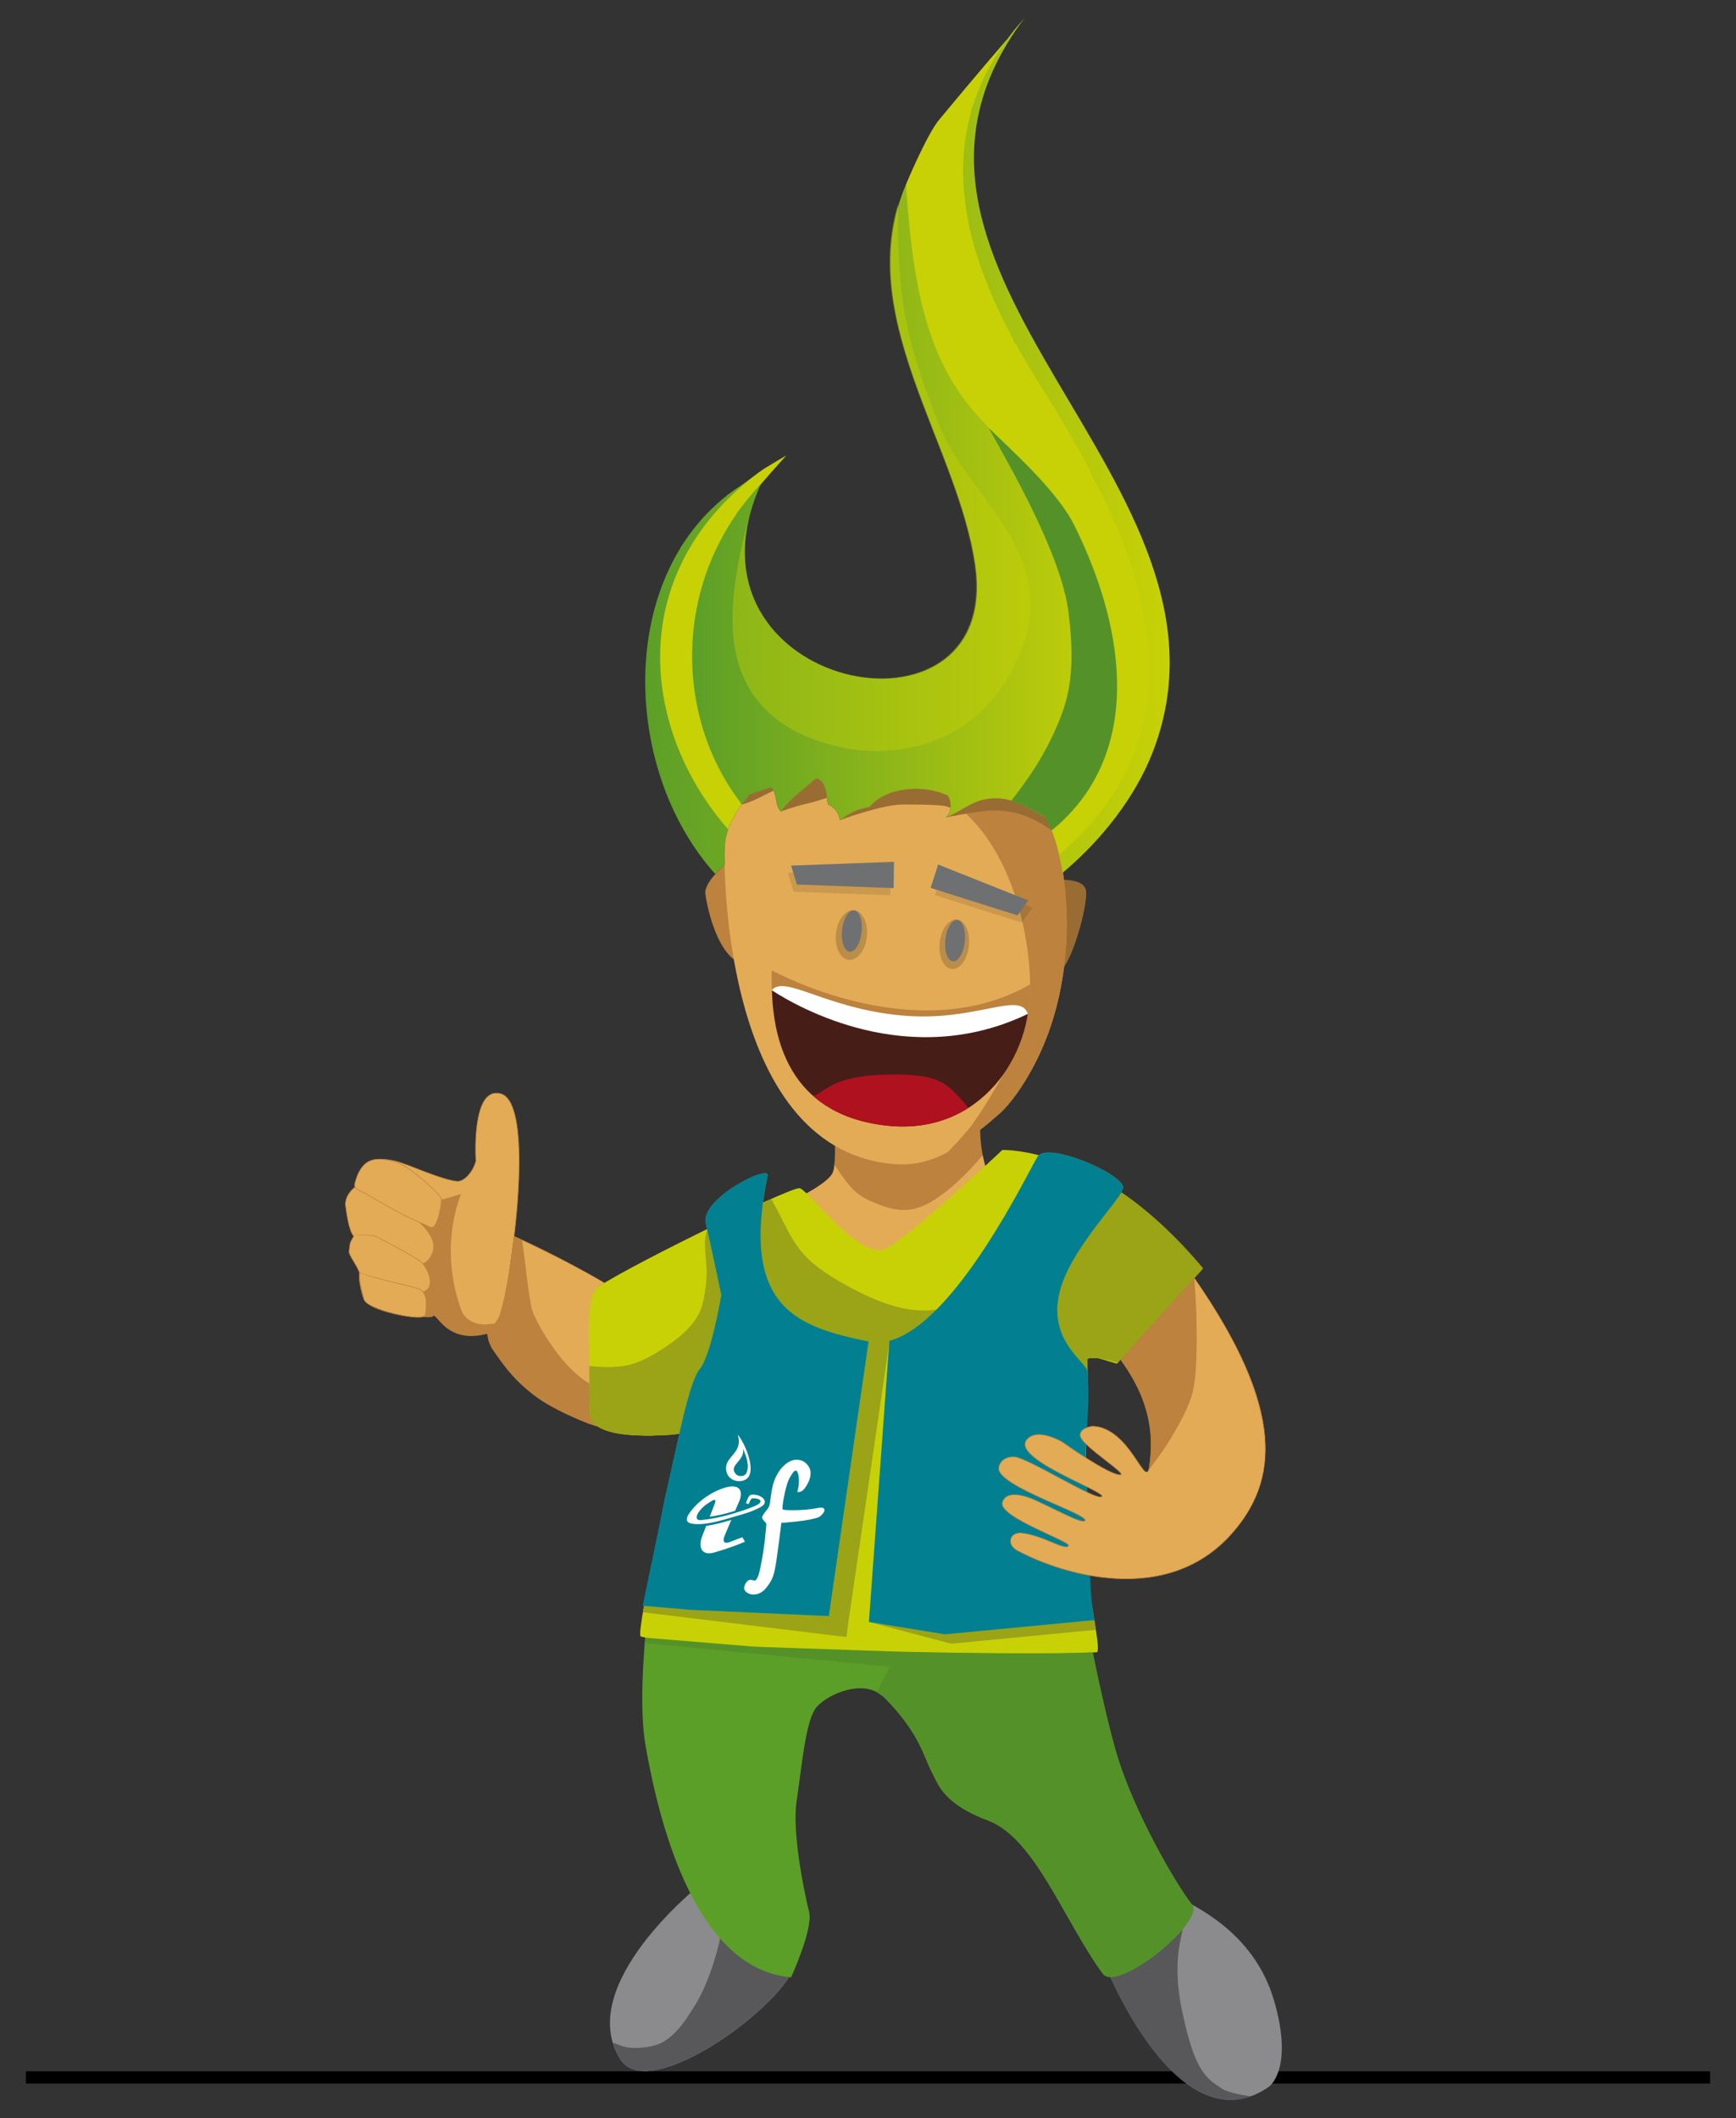 <?xml version="1.0" encoding="utf-8"?>
<!-- Generator: Adobe Illustrator 14.0.0, SVG Export Plug-In . SVG Version: 6.00 Build 43363)  -->
<!DOCTYPE svg PUBLIC "-//W3C//DTD SVG 1.1//EN" "http://www.w3.org/Graphics/SVG/1.1/DTD/svg11.dtd">
<svg version="1.1" id="Layer_1" xmlns="http://www.w3.org/2000/svg" xmlns:xlink="http://www.w3.org/1999/xlink" x="0px" y="0px"
	 width="283.464px" height="345.827px" viewBox="0 0 283.464 345.827" enable-background="new 0 0 283.464 345.827"
	 xml:space="preserve">
<rect x="0" y="0" width="283.464" height="345.827" fill="#333333" stroke="none"/>
<g>
	<line fill="#FFFFFF" stroke="#000000" stroke-width="2" x1="4.232" y1="339.204" x2="279.232" y2="339.204"/>
	<g id="orginal">
		<g id="face">
			<path fill="#BC823E" d="M130.505,195.48c0,0,5.133-2.512,5.568-4.259c0.438-1.747,0.218-6.006,0.218-6.006l25.011-9.063
				c0,0-3.123,8.091,0.461,16.925c1.903,4.694-17.826,13.432-17.826,13.432l-8.736-4.477L130.505,195.48z"/>
			<path fill="#BC823E" d="M118.437,141.174c0,0-3.463,2.773-3.262,4.749c0.133,1.317,1.586,9.199,5.309,11.147
				c3.725,1.944-0.592-12.78-0.592-12.78L118.437,141.174z"/>
			<path fill="#E3AB56" d="M173.51,142.509c-0.002,0.001-0.004,0.003-0.006,0.005c-0.003-0.017-0.005-0.035-0.008-0.052
				c-0.036-0.232-0.073-0.462-0.112-0.688c-0.034-0.198-0.069-0.394-0.105-0.586c-0.013-0.066-0.026-0.131-0.039-0.197
				c-0.026-0.14-0.054-0.279-0.081-0.415c-0.04-0.195-0.08-0.388-0.122-0.577c-0.041-0.185-0.083-0.366-0.125-0.546
				c-0.046-0.192-0.092-0.385-0.14-0.571c-0.041-0.161-0.084-0.316-0.126-0.474c-0.052-0.192-0.104-0.385-0.158-0.57
				c-0.039-0.134-0.079-0.263-0.119-0.394c-0.061-0.195-0.12-0.394-0.183-0.582c-0.029-0.091-0.061-0.176-0.091-0.266
				c-0.116-0.34-0.235-0.666-0.356-0.98c-0.007-0.017-0.014-0.031-0.02-0.048c-0.027,0.022-0.053,0.046-0.08,0.068
				c-0.321-0.841-0.66-1.589-1.006-2.264c-0.388-0.192-0.777-0.404-1.172-0.624c-0.457-0.252-0.92-0.513-1.396-0.771
				c-0.024-0.013-0.051-0.026-0.076-0.04c-0.326-0.176-0.665-0.341-1.005-0.505c-0.164-0.078-0.327-0.158-0.496-0.23
				c-0.162-0.071-0.333-0.127-0.498-0.192c-0.804-0.307-1.649-0.544-2.567-0.625c-4.203-0.373-5.924,1.929-8.985,3.073
				c1.015-0.965,0.994-2.459,0.323-3.548c-4.086-1.955-10.158-1.355-12.832,1.893c-2.185,0.283-3.5,1.205-4.812,2.13
				c-0.037-0.812-0.626-2.075-1.927-2.602c-0.204-0.852-0.102-3.827-1.925-4.259c-2.009,1.752-4.257,3.326-5.775,5.44
				c-0.957-0.99-0.575-2.969-1.532-3.959c-0.003,0.001-0.006,0.002-0.009,0.003c-0.25,0.071-0.478,0.14-0.701,0.207
				c-0.067,0.021-0.141,0.042-0.206,0.063c-0.197,0.061-0.377,0.118-0.553,0.176c-0.08,0.025-0.164,0.053-0.24,0.078
				c-0.147,0.049-0.282,0.094-0.413,0.139c-0.093,0.033-0.186,0.064-0.271,0.096c-0.092,0.032-0.18,0.063-0.262,0.094
				c-0.12,0.045-0.235,0.087-0.335,0.125c-0.025,0.01-0.054,0.021-0.079,0.03c-0.41,0.159-0.617,0.255-0.617,0.255
				s-0.033,0.039-0.059,0.071l-1.076,1.441c-0.003-0.005-0.006-0.009-0.01-0.013c-0.624,0.877-1.369,2.027-1.866,3.141
				c-0.121,0.271-0.227,0.544-0.319,0.813c-0.003,0.009-0.007,0.017-0.01,0.025c-0.078,0.229-0.142,0.454-0.202,0.676
				c-0.018,0.062-0.036,0.124-0.052,0.185c-0.054,0.213-0.099,0.418-0.139,0.618c-0.012,0.057-0.023,0.114-0.034,0.17
				c-0.035,0.188-0.063,0.367-0.088,0.536c-0.009,0.061-0.017,0.118-0.024,0.176c-0.102,0.799-0.097,1.336-0.097,1.336
				s-1.071,48.365,27.361,51.05c7.631,0.721,12.168-3.869,17.623-8.326c3.977-4.057,11.418-14.573,10.811-32.772
				C174.011,146.537,173.804,144.406,173.51,142.509z"/>
			<path fill="#996C33" d="M172.195,143.722c0,0,4.703-0.562,5.126,1.64s-2.421,12.892-4.79,13.653
				C170.162,159.777,172.195,143.722,172.195,143.722"/>
			<g>
				<path fill="#BC823E" d="M173.595,142.509c-0.001,0.002-0.003,0.003-0.005,0.005c-0.003-0.017-0.005-0.035-0.008-0.052
					c-0.036-0.232-0.073-0.462-0.112-0.688c-0.034-0.198-0.069-0.394-0.105-0.586c-0.013-0.066-0.026-0.131-0.039-0.197
					c-0.026-0.14-0.054-0.279-0.081-0.415c-0.04-0.195-0.08-0.388-0.122-0.577c-0.041-0.185-0.083-0.366-0.125-0.546
					c-0.046-0.192-0.092-0.385-0.14-0.571c-0.041-0.161-0.084-0.316-0.126-0.474c-0.052-0.192-0.104-0.385-0.158-0.57
					c-0.039-0.134-0.079-0.263-0.119-0.394c-0.061-0.195-0.12-0.394-0.183-0.582c-0.029-0.091-0.061-0.176-0.091-0.266
					c-0.116-0.34-0.235-0.666-0.356-0.98c-0.007-0.017-0.014-0.031-0.02-0.048c-0.027,0.022-0.053,0.046-0.08,0.068
					c-0.321-0.841-0.66-1.589-1.006-2.264c-0.388-0.192-0.777-0.404-1.172-0.624c-0.457-0.252-0.92-0.513-1.396-0.771
					c-0.024-0.013-0.051-0.026-0.076-0.04c-0.326-0.176-0.665-0.341-1.005-0.505c-0.164-0.078-0.327-0.158-0.496-0.23
					c-0.162-0.071-0.333-0.127-0.498-0.192c-0.804-0.307-1.649-0.544-2.567-0.625c-2.936-0.261-4.661,0.783-6.478,1.828
					c10.04,8.65,11.899,25.91,10.971,32.566c-0.914,6.561-8.572,18.113-9.752,19.484s-1.852,2.131-1.852,2.131l-1.813,1.89
					c0,0,1.768-1.03,2.393-1.453c0.625-0.422,2.207-1.677,2.207-1.677c0.838-0.661,1.572-1.113,4.18-3.436
					c2.607-2.325,11.445-13.792,10.813-32.773C174.097,146.537,173.89,144.406,173.595,142.509z"/>
				<path fill="#BC823E" d="M154.76,129.91c-0.856-0.41-1.802-0.7-2.783-0.885c1.127,0.512,2.179,1.117,3.165,1.8
					C155.062,130.504,154.935,130.193,154.76,129.91z"/>
			</g>
			<g>
				<path fill="#996C33" d="M133.265,127.072c-2.003,1.747-4.243,3.318-5.762,5.424l-0.008,0.016c0,0,1.949-0.756,4.17-1.273
					c1.133-0.264,2.404-0.653,3.381-0.973C134.9,129.055,134.596,127.387,133.265,127.072z"/>
				<path fill="#996C33" d="M125.958,128.554c-2.478,0.708-3.691,1.265-3.691,1.265l-1.129,1.513
					c-0.005-0.007-0.01-0.013-0.015-0.02l0.033,0.05c0,0,1.303-0.331,2.912-1.16c0.726-0.375,1.552-0.771,2.249-1.1
					C126.221,128.9,126.111,128.712,125.958,128.554z"/>
				<path fill="#996C33" d="M171.725,135.583c-0.002-0.005-0.004-0.01-0.006-0.015c-0.002,0.002-0.004,0.004-0.007,0.006
					C171.718,135.577,171.722,135.58,171.725,135.583z"/>
				<path fill="#996C33" d="M170.633,133.373c-0.388-0.192-0.777-0.404-1.172-0.624c-0.457-0.252-0.92-0.513-1.396-0.771
					c-0.024-0.013-0.051-0.026-0.076-0.04c-0.326-0.176-0.665-0.341-1.005-0.505c-0.164-0.078-0.327-0.158-0.496-0.23
					c-0.162-0.071-0.333-0.127-0.498-0.192c-0.804-0.307-1.649-0.544-2.567-0.625c-4.197-0.373-5.92,1.922-8.974,3.068l-0.006,0.006
					c0,0,5.705-1.14,7.822-1.133c2.114,0.006,4.045,0.369,5.98,1.236c1.607,0.721,3.021,1.698,3.468,2.018
					C171.412,134.81,170.955,134.001,170.633,133.373z"/>
				<path fill="#996C33" d="M154.76,129.91c-4.086-1.955-10.158-1.355-12.832,1.893c-2.183,0.283-3.497,1.203-4.808,2.127v0.001
					c0,0,6.801-2.552,10.225-2.568c3.424-0.018,5.76,0.066,6.67,0.206c0.54,0.083,0.939,0.221,1.192,0.323
					C155.288,131.211,155.125,130.502,154.76,129.91z"/>
			</g>
			<path fill="#E3AB56" d="M135.203,202.033l-4.69-6.545l0.665-0.348c2.566-1.346,4.464-2.764,4.801-3.662
				c0.334-0.897,0.256-1.303,0.256-1.303l0.914,1.304c1.445,2.149,2.707,3.645,4.998,4.626l0.172,0.074
				c1.437,0.617,3.217,1.379,5.239,1.379c1.3,0,2.581-0.322,3.81-0.959c3.555-1.842,6.951-5.514,8.248-7.006l0.83-0.957l0.295,1.231
				c0.273,1.134,0.606,2.183,1.024,3.209c1.853,4.568-16.748,12.95-17.541,13.306l-0.284,0.127L135.203,202.033z"/>
		</g>
		<g id="sapatos">
			<path fill="#8B8B8D" d="M180.179,320.244c0,0,12,30.834,27,20.5c0,0,4.166-2.834,0.834-14.166c-3.334-11.334-13.334-15.5-16-17
				C189.345,308.078,180.179,320.244,180.179,320.244"/>
			<path fill="#58585A" d="M204.218,342.284l-1.313,0.375l-1.406,0.188l-1.213-0.012c-8.578-0.58-15.378-12.35-18.666-19.313
				l-0.322-0.684l1.518-0.457l3.13-1.938l2.834-1.492l2.47-2.214l1.907-1.938l-0.446,2.164c-0.467,2.26-0.804,6.017,0.246,11.086
				c1.713,8.285,3.238,10.75,5.666,12.377c1.606,1.077,1,0.688,1.635,0.954c0.635,0.264,1.397,0.436,1.867,0.545
				C202.593,342.034,204.218,342.284,204.218,342.284"/>
			<path fill="#8B8B8D" d="M130.041,319.658c0.25,6.207-23.84,24.336-28.723,16.637c-7.697-12.131,12.912-28.475,12.912-28.475
				L130.041,319.658z"/>
			<path fill="#58585A" d="M105.267,338.168c-1.832,0-3.16-0.63-3.95-1.872c-0.287-0.455-0.533-0.917-0.753-1.413l-0.518-1.364
				l1.344,0.491c0.681,0.255,1.414,0.378,2.248,0.378c0.966,0,2.139-0.062,3.599-0.52c1.687-0.53,3.62-2.237,5.429-5.166
				c0.357-0.579,0.781-1.182,1.18-1.883c2.119-3.719,3.369-8.539,3.666-10.01l0.104-0.511l7.688-0.19l4.763,3.567l-0.037,0.367
				c-0.153,1.505-1.565,3.714-3.972,6.22C120.536,332.013,110.862,338.168,105.267,338.168"/>
		</g>
		<path id="calças" fill="#5C9F28" d="M117.798,211.451c0,0-1.615,9.74-3.502,12.049c-1.885,2.31-3.832,13.271-5.404,19.731
			c-1.57,6.461-5.412,30.731-3.491,41.731c1.921,11.002,7.567,36.496,23.776,37.895c0,0,3.637-7.941,2.939-10.693
			c-0.699-2.752-2.845-12.881-2.035-18.119c0.813-5.238,1.422-13.27,3.299-15.365c1.878-2.096,7.833-4.813,11.135-1.396
			c5.549,5.743,5.928,8.563,7.786,12.361c1.044,2.132,2.294,5.1,9.065,7.621c7.613,2.834,12.321,16.201,18.691,24.979
			c2.345,3.234,16.838-8.523,14.568-11.289s-9.541-15.037-12.397-24.941s-5.919-27.08-6.005-27.885
			c-0.088-0.803-10.438-13.537-11.282-21.084c-0.842-7.545,5.954-24.812,9.604-29.969c4.016-5.672,8.745-11.995,8.871-13.232
			c-0.359-2.348-12.363-7.434-13.936-5.039c-1.57,2.395-15.822,32.593-27.521,30.24c-11.699-2.352-21.068-5.387-16.614-27.09
			c0.401-1.951-11.06,3.77-10.091,7.793C116.225,203.771,117.798,211.451,117.798,211.451"/>
		<g id="cabelo">
			<path fill="#C8D106" d="M185.843,91.281l-7.238-13.254l-6.851-14.537l-6.104-7.717l-2.934-7.441l-4.348-10.928l-1.094-9.442
				l1.446-10.19l5.772-11.41c0,0-4.709,5.408-11.178,13.232c-2.016,2.436-5.406,10.582-5.406,10.582l-0.172,7.418l0.429,9
				l1.517,7.58l3.104,8.368l6.044,8.685l5.063,7.469l6.158,20.639l5.369,17.211l-1.895,9.225l-2.603,1.844
				c0.364,2.373,0.829,7.991,0.829,7.991s-0.016-0.011-0.019-0.014c0.124,0.321,0.246,0.657,0.365,1.005
				c0.03,0.09,0.062,0.175,0.091,0.266c0.063,0.188,0.122,0.387,0.183,0.582c0.04,0.131,0.08,0.26,0.119,0.394
				c0.055,0.186,0.106,0.378,0.158,0.57c0.042,0.157,0.085,0.313,0.126,0.474c0.048,0.187,0.094,0.379,0.14,0.571
				c0.042,0.18,0.084,0.36,0.125,0.546c0.042,0.189,0.082,0.382,0.122,0.577c0.027,0.136,0.055,0.275,0.081,0.415l0.878-0.192
				l8.4-10.673l5.057-11.211l0.947-8.527L185.843,91.281z"/>
			<path fill="#C8D106" d="M119.26,134.459c0.496-1.112,1.241-2.263,1.866-3.141l-0.284-0.426l4.423-4.654l-5.014-6.482l0.592-8.037
				l-4.561-9.768l0.51-8.547l1.498-4.883l2.11-4.807c0,0,1.92-2.406,3.932-4.756c1.993-2.33,4.078-4.604,4.078-4.604
				s-3.149,1.861-3.597,2.146c-0.84,0.535-3.232,2.396-3.232,2.396l-2.826,1.967l-7.523,8.404l-4.004,11.766l-0.406,15.873
				l4.07,12.404l4.273,6.926l3.199,1.664C118.46,137.023,118.688,135.739,119.26,134.459z"/>
			<linearGradient id="SVGID_1_" gradientUnits="userSpaceOnUse" x1="105.355" y1="72.844" x2="190.989" y2="72.844">
				<stop  offset="0" style="stop-color:#5C9F28"/>
				<stop  offset="1" style="stop-color:#C8D106"/>
			</linearGradient>
			<path fill="url(#SVGID_1_)" d="M116.806,142.723c-15.734-17.445-16.272-50.813,4.775-63.824l2.004-1.524
				c-21.954,16.705-18.592,42.229-4.687,58.032c-0.624,1.895-0.604,3.588-0.604,3.588s-0.018,0.836,0.014,2.284
				C118.053,141.494,117.431,142.037,116.806,142.723z M167.275,2.965c-19.041,21.1-6.743,45.142,2.751,60.211
				c15.094,23.947,29.343,53.723,2.918,76.395c0.032,0.141,0.065,0.283,0.098,0.428c0.042,0.189,0.082,0.382,0.122,0.577
				c0.041,0.2,0.081,0.405,0.12,0.612c0.036,0.192,0.071,0.388,0.105,0.586c0.039,0.225,0.076,0.455,0.112,0.688
				c0.003,0.017,0.005,0.035,0.008,0.052c6.742-5.665,11.961-12.685,14.651-19.544C205.539,78.658,135.879,44.563,167.275,2.965z"/>
			<g>
				<linearGradient id="SVGID_2_" gradientUnits="userSpaceOnUse" x1="113.011" y1="82.945" x2="182.467" y2="82.945">
					<stop  offset="0" style="stop-color:#5C9F28"/>
					<stop  offset="1" style="stop-color:#C8D106"/>
				</linearGradient>
				<path fill="url(#SVGID_2_)" d="M159.272,92.289c4.51,31.357-50.062,20.26-35.021-13.283
					c-14.699,15.545-14.175,38.205-3.109,52.324l1.129-1.513c0,0,1.214-0.558,3.691-1.265c0.957,0.99,0.576,2.969,1.533,3.959
					c1.518-2.114,3.766-3.688,5.774-5.44c1.823,0.431,1.721,3.407,1.925,4.259c1.301,0.526,1.89,1.79,1.927,2.602
					c1.312-0.926,2.627-1.848,4.812-2.131c2.674-3.248,8.746-3.847,12.832-1.892c0.671,1.089,0.691,2.583-0.323,3.548
					c3.062-1.145,4.782-3.447,8.985-3.074c2.916,0.258,5.157,1.994,7.347,3.06c0.35,0.676,0.688,1.427,1.011,2.272
					c14.602-11.847,12.609-32.918,3.732-49.932c-4.613-8.841-14.393-14.378-19.664-22.893c-6.037-9.748-7.051-21.572-7.942-32.715
					C138.985,51.301,156.392,72.248,159.272,92.289"/>
			</g>
			<g opacity="0.4">
				<g>
					<path fill-rule="evenodd" clip-rule="evenodd" fill="#C8D106" d="M153.181,68.979c-4.98-13.006-6.748-19.266-6.542-35.711
						c-6.071,20.047,9.755,39.905,12.493,58.943c4.246,29.52-43.724,21.428-36.825-7.61c-2.26,7.78-3.323,15.81-2.301,21.345
						c2.042,11.08,10.899,14.692,17.536,16.114c6.634,1.422,21.799,1.422,28.908-15.166S157.953,81.441,153.181,68.979"/>
				</g>
			</g>
			<path fill-rule="evenodd" clip-rule="evenodd" fill="#549229" d="M161.451,69.901c3.295,5.972,11.906,20.647,13.049,30.272
				c1.193,10.07,0.043,14.44-2.893,20.507c-1.742,3.603-3.81,6.63-6.472,10.056c2.04,0.633,3.808,1.805,5.499,2.628
				c0.348,0.677,0.741,1.388,1.063,2.231c14.602-11.846,12.698-31.791,3.679-49.891C172.644,80.224,165.156,73.478,161.451,69.901"
				/>
		</g>
		<g id="expressao_face">
			<g opacity="0.12">
				<g>
					<rect x="128.635" y="141.896" fill="none" width="16.804" height="4.285"/>
					<polygon fill="#131312" points="129.576,145.602 145.378,146.181 145.439,141.896 128.635,142.509 					"/>
				</g>
			</g>
			<polygon fill="#6F7072" points="130.117,144.426 145.919,145.005 145.976,140.72 129.177,141.334 			"/>
			<g opacity="0.12">
				<g>
					<rect x="152.648" y="142.333" fill="none" width="15.95" height="8.308"/>
					<polygon fill="#131312" points="166.837,150.641 152.647,146.152 153.884,142.332 168.599,148.195 					"/>
				</g>
			</g>
			<polygon fill="#6F7072" points="166.142,149.465 151.954,144.979 153.189,141.158 167.904,147.021 			"/>
			<g opacity="0.2">
				<g>
					<rect x="136.463" y="148.619" fill="none" width="5.118" height="8.104"/>
					<path fill="#131312" d="M141.542,152.949c-0.248,2.23-1.574,3.917-2.965,3.766c-1.39-0.152-2.32-2.088-2.074-4.318
						c0.246-2.234,1.572-3.92,2.96-3.768C140.857,148.782,141.787,150.715,141.542,152.949"/>
				</g>
			</g>
			<g opacity="0.2">
				<g>
					<rect x="153.398" y="150.131" fill="none" width="4.852" height="8.1"/>
					<path fill="#131312" d="M158.208,154.441c-0.245,2.232-1.512,3.926-2.828,3.78c-1.318-0.146-2.188-2.071-1.942-4.304
						c0.245-2.231,1.511-3.926,2.829-3.779C157.583,150.281,158.455,152.211,158.208,154.441"/>
				</g>
			</g>
			<path fill="#6F7072" d="M140.685,152.184c-0.207,1.866-1.084,3.301-1.961,3.204s-1.426-1.687-1.223-3.554
				c0.207-1.867,1.084-3.301,1.963-3.205C140.343,148.726,140.89,150.315,140.685,152.184"/>
			<path fill="#6F7072" d="M157.544,153.767c-0.206,1.867-1.084,3.302-1.961,3.205c-0.875-0.097-1.426-1.687-1.221-3.556
				c0.207-1.865,1.086-3.299,1.963-3.205C157.203,150.309,157.751,151.9,157.544,153.767"/>
			<path fill="#471D18" d="M126.066,158.451c0,0,23.309,13.098,42.044,2.355c0.567,11.504-8.03,24.555-23.117,23.008
				C132.118,182.496,125.418,173.93,126.066,158.451"/>
			<path fill="#AF111F" d="M132.851,179.004c3.07,2.685,7.138,4.297,12.142,4.812c5.194,0.533,9.617-0.666,13.163-2.934
				c-3.473-4.016-4.59-5.402-11.869-5.435C136.695,175.402,135.363,177.701,132.851,179.004"/>
			<path fill="#FFFFFF" d="M126.066,158.451c-0.047,1.121-0.051,2.201-0.021,3.249c4.193,2.729,22.362,13.19,41.788,3.847
				c0.255-1.58,0.355-3.176,0.276-4.74C149.375,171.549,126.066,158.451,126.066,158.451"/>
			<path fill="#BC823E" d="M126.026,158.439c-0.045,1.072-0.011,2.197,0.016,3.203c2.188-2.484,8.935,3.084,21.329,4.178
				c12.014,1.061,19.12-4.105,20.463-0.273c0.239-0.654,0.457-3.273,0.38-4.811c-18.735,10.743-42.147-2.285-42.147-2.285"/>
		</g>
		<g id="mao_direita">
			<path fill="#E3AB56" d="M96.951,232.13c-0.32-0.386-0.512-0.832-0.522-1.357c-0.106-5.075-0.106-9.938-0.106-9.938
				s-0.526-8.458,1.059-10.36c0.16-0.193,0.65-0.566,1.338-0.996c-7.219-4.264-14.496-7.487-14.496-7.487l-1.266,7.12l0.988-7.275
				c0,0,2.878-21.958-2.221-23.26c-4.845-1.237-4.019,11-4.019,11c-0.378,1.521-1.761,3.371-3.003,3.313
				c-2.209-0.104-8.323-2.818-8.647-2.809c0,0-7.358-3.318-8.151,3.822c-0.299,2.695-1.613,1.716-1.463,2.914
				c0.762,6.095,1.961,4.543,1.912,6.066c-0.05,1.563-0.924,2.236-0.748,2.395c1.306,1.177,1.805,5.498,2.349,7.366
				c0.286,0.983,10.077,2.837,10.677,2.089c0.598-0.748,2.195,4.73,9.127,2.838c0.205-0.055,1.413-2.16,1.645-1.965
				c0.1,0.084-1.965,2.058-1.854,2.184c1.629,1.891,3.47,7.794,9.958,11.502c2.223,1.27,4.49,2.295,6.82,3.205L96.951,232.13z"/>
			<g>
				<path fill="#BC823E" d="M96.331,232.55l-0.022-0.008c-2.579-1.008-4.813-2.057-6.828-3.209
					c-4.806-2.746-7.075-6.707-8.578-9.328c-0.542-0.946-0.971-1.693-1.393-2.184c-0.028-0.033-0.023-0.074,0.023-0.15
					c-0.903,0.236-1.746,0.349-2.529,0.349c-3.146,0-4.736-1.776-5.591-2.731c-0.289-0.322-0.517-0.576-0.653-0.576
					c-0.021,0-0.053,0.005-0.09,0.051c-0.104,0.13-0.42,0.193-0.966,0.193c-2.46,0-9.544-1.426-9.798-2.299
					c-0.15-0.518-0.3-1.234-0.458-1.992c-0.42-2.01-0.942-4.51-1.877-5.352c-0.093-0.084-0.013-0.221,0.119-0.447
					c0.218-0.372,0.581-0.995,0.613-1.986c0.017-0.52-0.114-0.664-0.33-0.902c-0.406-0.45-1.088-1.203-1.582-5.156
					c-0.066-0.532,0.148-0.666,0.421-0.836c0.367-0.23,0.871-0.544,1.042-2.089c0.426-3.833,2.756-4.638,4.636-4.638
					c1.848,0,3.568,0.768,3.586,0.775c0.054-0.018,0.567,0.182,1.571,0.574c2.063,0.807,5.516,2.157,7.059,2.23h0.001
					c1.228,0,2.574-1.762,2.951-3.275c-0.007-0.064-0.511-7.934,1.78-10.385c0.619-0.662,1.395-0.885,2.298-0.652
					c5.084,1.299,2.377,22.417,2.259,23.315l-0.988,7.275l1.166-7.135h0.001c0.15,0,7.41,3.282,14.545,7.496
					c-0.713,0.531-1.15,0.849-1.3,1.028c-1.554,1.865-1.052,10.241-1.047,10.325c0,0.052,0.002,4.924,0.106,9.939
					c0.01,0.492,0.178,0.926,0.512,1.328L96.331,232.55L96.331,232.55z M81.366,215.542l0.09,0.068
					c0.005,0.082-0.189,0.301-0.857,1.008l-0.211,0.224c-0.357,0.519-0.526,0.751-0.617,0.776l-0.113,0.03
					c-0.058,0.093-0.063,0.124-0.063,0.127c0.42,0.478,0.851,1.229,1.396,2.18c1.497,2.612,3.759,6.559,8.541,9.292
					c2.005,1.145,4.227,2.189,6.792,3.193l0.604-0.354c-0.357-0.339-0.537-0.807-0.547-1.314c-0.105-5.017-0.106-9.89-0.106-9.938
					c-0.021-0.343-0.51-8.497,1.069-10.392c0.158-0.191,0.592-0.506,1.325-0.964c-7.133-4.128-14.393-7.41-14.465-7.442
					l-1.195,7.082l0.89-7.29c0.028-0.219,2.813-21.928-2.185-23.205c-0.867-0.221-1.606-0.013-2.2,0.623
					c-2.262,2.42-1.761,10.247-1.756,10.325c-0.395,1.598-1.758,3.368-2.995,3.368c-1.62-0.075-5.084-1.431-7.153-2.239
					c-0.782-0.307-1.458-0.571-1.55-0.571c-0.204-0.084-1.826-0.77-3.567-0.77c-1.839,0-4.118,0.789-4.536,4.548
					c-0.177,1.594-0.704,1.922-1.089,2.162c-0.261,0.163-0.433,0.271-0.374,0.739c0.49,3.921,1.158,4.66,1.557,5.103
					c0.225,0.248,0.373,0.412,0.355,0.973c-0.032,1.016-0.404,1.652-0.626,2.033c-0.088,0.15-0.171,0.293-0.139,0.322
					c0.958,0.863,1.484,3.382,1.907,5.405c0.158,0.757,0.307,1.471,0.456,1.983c0.223,0.766,7.07,2.228,9.702,2.228
					c0.664,0,0.841-0.097,0.888-0.155c0.18-0.226,0.449,0.021,0.896,0.521c0.844,0.943,2.415,2.698,5.517,2.698
					c0.818,0,1.702-0.124,2.628-0.368c0.116-0.169,0.392-0.468,0.684-0.778C80.832,216.026,81.179,215.542,81.366,215.542
					L81.366,215.542z M81.356,215.611c-0.089,0.021-0.324,0.322-0.567,0.66C81.075,215.965,81.34,215.673,81.356,215.611
					L81.356,215.611z"/>
			</g>
			<path fill="#BC823E" d="M76.964,218.146c-3.109,0-4.633-1.773-5.449-2.727c-0.314-0.364-0.514-0.586-0.66-0.586
				c-0.038,0-0.068,0.011-0.098,0.039l-0.133,0.121l-0.178,0.035c-0.084,0.018-0.271,0.049-0.637,0.049
				c-2.418,0-8.256-1.266-8.809-2.617l-0.033-0.254l0.037-0.25c0.689-1.592-1.266-5.773-2.35-7.595
				c-0.056-0.088,0.068-0.247,0.047-0.297l0.047-0.391l-0.015-0.298c0.05-0.047,0.03-0.149,0.089-0.196
				c0.314-0.261,0.676-0.558,0.526-1.299c-0.093-0.478-0.294-0.714-0.548-1.015c-0.518-0.615-0.725-1.115-1.35-5.052l0.032-0.672
				l0.157-0.5c0.201-0.019,0.361-0.087,0.574-0.22l0.322-0.201l3.358,1.82c0.853,0.018,1.647,0.104,2.486,0.197
				c0.977,0.106,1.983,0.219,3.134,0.219c2.039,0,4.113-0.357,6.529-1.123l1.209-0.381l-0.393,1.207
				c-1.059,3.248-2.402,9.879,0.473,17.782c0.504,1.388,2.014,2.317,3.754,2.317c0.15,0,0.303-0.008,0.447-0.02l1.535-0.154
				l-0.961,1.207c-0.091,0.119-0.365,0.442-0.365,0.442l-0.199,0.052C78.636,218.026,77.767,218.146,76.964,218.146"/>
			<path fill="#E3AB56" d="M58.015,193.066c-0.04,0.273,0.127,0.661-0.11,0.838c-0.759,0.563-1.614,1.715-1.466,2.912
				c0.765,6.096,1.613,4.572,1.914,6.068c0.041,0.211,0.039,0.383,0.013,0.531c7.351,1.6,10.601,5.264,12.257,1.155
				C72.183,200.707,64.087,195.984,58.015,193.066"/>
			<g>
				<path fill="#BC823E" d="M68.323,206.503L68.323,206.503c-0.994,0-2.251-0.484-3.842-1.096c-1.627-0.626-3.651-1.404-6.126-1.943
					c-0.011-0.215-0.015-0.383-0.051-0.57c-0.094-0.465-0.239-0.628-0.425-0.834c-0.408-0.454-0.968-1.076-1.49-5.238
					c-0.145-1.167,0.669-2.352,1.485-2.958c0.135-0.101,0.117-0.289,0.098-0.489c-0.01-0.107-0.021-0.217-0.006-0.316
					c6.682,3.14,14.239,7.727,12.702,11.531C70.135,205.913,69.412,206.503,68.323,206.503L68.323,206.503z M57.994,193.111
					c0.059,0.049,0.068,0.148,0.078,0.254c0.021,0.219,0.043,0.445-0.138,0.579c-0.794,0.59-1.586,1.738-1.445,2.866
					c0.518,4.13,1.065,4.738,1.465,5.184c0.188,0.209,0.35,0.389,0.448,0.881c0.039,0.201,0.044,0.381,0.013,0.551
					c2.444,0.482,4.473,1.262,6.103,1.889c1.581,0.608,2.83,1.089,3.806,1.089l0,0c1.042,0,1.737-0.571,2.253-1.851
					C72.084,200.818,64.566,196.269,57.994,193.111L57.994,193.111z"/>
			</g>
			<path fill="#E3AB56" d="M68.794,206.08c-1.117-0.979-7.682-4.331-7.682-4.331l-3.459-0.196c0.039,0.1,0.166,0.222,0.1,0.332
				c-0.629,1.036-0.578,0.984-0.75,2.395c-0.082,0.672,1.097,1.975,1.685,3.474c3.345,1.604,7.798,3.521,9.688,3.355
				C71.587,210.829,69.912,207.058,68.794,206.08"/>
			<g>
				<path fill="#BC823E" d="M68.134,211.167L68.134,211.167c-2.02,0-6.264-1.832-9.468-3.37c-0.286-0.691-0.663-1.317-0.997-1.87
					c-0.426-0.707-0.763-1.266-0.716-1.654l0.038-0.315c0.131-1.095,0.136-1.138,0.719-2.099c0.03-0.049-0.001-0.107-0.052-0.191
					c-0.021-0.033-0.04-0.066-0.052-0.096l3.509,0.127c0.288,0.143,6.603,3.371,7.712,4.344c0.726,0.635,1.795,2.607,1.364,3.924
					c-0.231,0.706-0.841,1.107-1.811,1.191C68.303,211.165,68.221,211.167,68.134,211.167L68.134,211.167z M57.651,201.603
					c0.145,0.098,0.208,0.202,0.146,0.307c-0.572,0.943-0.575,0.965-0.705,2.06l-0.038,0.315c-0.043,0.355,0.302,0.928,0.702,1.592
					c0.335,0.555,0.715,1.186,0.979,1.857c3.171,1.506,7.4,3.334,9.4,3.334l0,0c0.083,0,0.163-0.004,0.238-0.01
					c0.927-0.08,1.507-0.459,1.724-1.123c0.418-1.277-0.626-3.197-1.334-3.818c-1.101-0.963-7.606-4.29-7.673-4.324L57.651,201.603
					L57.651,201.603z"/>
			</g>
			<path fill="#E3AB56" d="M68.347,210.42c-1.68-0.562-5.752-1.274-9.619-2.637c-0.097,1.978,0.312,3.506,0.673,4.278
				c0.35,1.784,9.129,3.592,9.726,2.844c0.069-0.086,0.151-0.082,0.246-0.025C69.669,213.412,69.912,210.941,68.347,210.42"/>
			<g>
				<path fill="#BC823E" d="M68.235,215.136c-2.249,0-8.516-1.391-8.883-3.063c-0.134-0.611-0.252-1.092-0.35-1.495
					c-0.283-1.159-0.412-1.688-0.324-2.799c2.478,0.806,4.935,1.396,6.909,1.868c1.149,0.275,2.142,0.514,2.775,0.725
					c1.608,0.536,1.354,3.061,1.059,4.518c-0.112,0.012-0.146,0-0.173-0.001C69.058,215.072,68.753,215.136,68.235,215.136
					L68.235,215.136z M58.711,207.832c-0.021,1.051,0.107,1.574,0.388,2.724c0.099,0.403,0.216,0.886,0.351,1.497
					c0.344,1.565,6.508,2.984,8.785,2.984c0.629,0,0.804-0.102,0.853-0.162c0.079-0.1,0.184-0.113,0.311-0.037
					c0.214-1.392,0.469-3.858-1.066-4.369c-0.63-0.211-1.62-0.448-2.768-0.723C63.587,209.271,61.127,208.682,58.711,207.832
					L58.711,207.832z"/>
			</g>
			<path fill="#BC823E" d="M95.687,232.246c-2.293-0.922-4.312-1.889-6.18-2.955c-5.08-2.902-7.414-6.587-9.095-8.977
				c-0.338-0.479-0.671-1.471-0.671-1.471l-0.195-1.055c0.258-0.339,0.377-0.587,0.7-0.98c0.597-0.728,0.784-1.086,1.128-1.603
				c0.547-1.03,1.333-5.022,1.857-8.204c0.268-1.623,0.52-4.027,0.674-5.201l1.348,0.635c0.204,1.453,0.434,3.304,0.605,4.713
				c0.318,2.615,0.617,5.087,0.982,6.602c0.395,1.641,4.52,9.245,9.2,12.018l0.313,0.187l0.007,0.366
				c0.016,1.381,0.037,2.908,0.068,4.453c0.006,0.219,0.045,0.437,0.119,0.662c0,0,0.207,0.373,0.436,0.707
				c0.229,0.336,0.97,0.813,0.97,0.813s-0.579-0.078-0.937-0.188C96.656,232.659,95.687,232.246,95.687,232.246"/>
			<g>
				<path fill="#BC823E" d="M59.449,212.049l-0.176-0.265c-0.515-1.879-0.708-2.582-0.595-4.005l0.1,0.008
					c-0.111,1.405,0.08,2.104,0.592,3.971L59.449,212.049L59.449,212.049z"/>
			</g>
			<g>
				<path fill="#BC823E" d="M59.449,212.049l-0.182-0.286c-0.554-2.02-0.702-2.562-0.589-3.983l0.1,0.008
					c-0.111,1.405,0.036,1.944,0.585,3.948L59.449,212.049L59.449,212.049z"/>
			</g>
			<path fill="#E3AB56" d="M64.787,189.792c-4.379-1.392-5.907,0.067-6.843,3.435c-0.128,0.463,0.252,0.867,0.252,0.867
				c5.22,2.799,6.079,3.697,12.12,6.303c1.155,0.498,1.961-4.406,1.681-4.817C71.891,195.103,67.054,190.511,64.787,189.792"/>
			<g>
				<path fill="#BC823E" d="M70.481,200.482L70.481,200.482c-0.062,0-0.124-0.014-0.185-0.039c-4.099-1.769-5.786-2.735-8.121-4.073
					c-1.095-0.628-2.323-1.331-4.003-2.231c-0.029-0.027-0.41-0.441-0.276-0.926c0.788-2.838,1.964-3.995,4.061-3.995
					c0.8,0,1.73,0.173,2.845,0.526c2.238,0.711,7.133,5.32,7.244,5.824c0.227,0.325-0.182,3.021-0.829,4.248
					C70.983,200.257,70.735,200.482,70.481,200.482L70.481,200.482z M61.957,189.318c-2.042,0-3.19,1.136-3.964,3.921
					c-0.119,0.43,0.235,0.817,0.239,0.821c1.669,0.891,2.897,1.596,3.993,2.223c2.332,1.336,4.018,2.303,8.111,4.068
					c0.262,0.117,0.528-0.084,0.791-0.582c0.648-1.227,1.013-3.892,0.827-4.162c-0.117-0.515-4.964-5.063-7.184-5.768
					C63.667,189.488,62.746,189.318,61.957,189.318L61.957,189.318z"/>
			</g>
		</g>
		<path id="tshirt" fill="#C8D106" d="M196.329,207.226c-16.914-20.192-32.668-19.452-32.668-19.452s-14.695,13.85-18.924,16.069
			s-12.685-9.515-14.165-9.832S98.855,208.6,97.269,210.503s-1.057,10.36-1.057,10.36s0,4.863,0.105,9.938
			s14.646,3.312,14.646,3.312s-7.293,32.784-6.35,33.079c6.975,2.173,64.144,3.295,74.446,2.59
			c1.063-0.073-2.324-12.649-1.504-18.323c-0.684-9.297,0.242-26.188-0.18-28.512c-0.357-1.969,1.842-0.855,1.508-1.32l3.488,1.035
			L196.329,207.226z"/>
		<g id="sombra_calças">
			<path fill="#549229" d="M182.23,286.014c-1.311-4.544-2.697-10.791-3.809-16.228c-5.136,0.264-18.179,0.209-31.944-0.108
				c-0.063,0.132,0.062-0.129,0,0l-23.227-0.804l-17.85-1.466l-0.127,0.884l40.012,3.855c-0.743,1.511-1.357,2.701-1.849,3.617
				l-0.289,0.537l0.515,0.323c0.302,0.188,0.587,0.409,0.853,0.657c2.276,2.147,4.957,5.84,6.236,8.898
				c0.66,1.576,1.111,2.76,1.718,3.75c0.775,1.512,1.61,4.561,8.897,7.334c5.133,1.956,8.887,8.547,12.859,15.521
				c1.852,3.25,3.768,6.611,5.836,9.463c0.268,0.367,0.707,0.553,1.303,0.555h0.002c3.252,0,11.375-6.111,13.171-9.908
				c0.407-0.863,0.438-1.516,0.088-1.941C192.298,308.117,185.072,295.867,182.23,286.014z"/>
		</g>
		<g id="sombra_tshirt">
			<path fill="#9BA317" d="M183.074,194.65l-0.109,0.188c-1.154,1.553-2.905,3.866-5.204,7.009l-0.502,0.718
				c-1.061,1.449-1.836,2.864-2.701,4.403c-3.121,5.558-10.451,22.36-9.602,29.971c0.158,1.43,0.689,3.182,1.555,5.161l7.484,13.981
				c2.027-2.954,3.057-8.713,3.244-18.125c0.176-8.842,0.506-13.356,0.338-14.661c0,0,0.028-0.785-0.006-1.363
				c-0.019-0.322,0.52-0.189,1.02-0.189c1.521,0,3.832,0.744,3.818,0.744l0.082,0.017l0.039-0.019l13.922-15.396
				C192.26,202.084,187.742,197.826,183.074,194.65z"/>
			<path fill="#9BA317" d="M106.908,234.378h0.917c0.709,0,1.631-0.099,2.217-0.148c0.203-0.017,1.023-0.196,1.023-0.196
				l0.109-0.472c1.201-5.231,2.199-8.958,3.164-10.138c1.828-2.241,3.386-11.083,3.452-11.478l0.141-0.688l-1.362-6.266
				l-0.981-4.516c0,0-0.405,1.119-0.47,1.963c-0.061,0.844,0.105,2.82,0.105,2.82c0.219,2.42,0.188,2.814,0.086,4.12l-0.018,0.248
				l-0.348,2.317c-0.084,0.327-0.156,0.638-0.227,0.935c-0.695,2.957-3.381,5.544-7.818,8.169c-3.623,2.144-5.525,2.032-6.701,2.14
				c-0.25,0.022-0.498,0.025-0.664,0.032c-0.599,0.025-2.268-0.088-2.396-0.098l-0.932-0.1c0.029,2.1,0.028,2.479,0.029,2.986
				c0.008,1.568,0.047,3.219,0.089,4.582c-0.147,2.602,3.407,3.814,10.052,3.814L106.908,234.378z"/>
			<path fill="#9BA317" d="M145.26,218.893c0,0,0.507-0.142,0.672-0.203c2.005-0.741,3.938-1.733,7.03-4.866
				c-0.676,0.104-1.377,0.156-2.082,0.156c-3.246,0-6.908-1.086-11.201-3.318c-8.328-4.33-9.551-6.756-12.008-11.619
				c-0.48-0.951-1.085-2.085-1.739-3.274l-1.453,0.641c-2.276,17.312,5.719,20.344,17.344,22.594l-6.475,44.611l-30.182-1.533
				l-0.188,1.172l33.235,4.04l0.353-2.739l0.005,0.001L145.26,218.893z"/>
			<polygon fill="#9BA317" points="141.87,264.831 155.322,268.386 178.932,266.112 178.667,264.393 			"/>
			<path fill="#9BA317" d="M96.324,230.593c-0.147,2.602,3.223,3.785,10.052,3.814l0.532-0.029"/>
		</g>
		<path id="colete" fill="#028092" d="M141.835,219.023l-6.496,44.85l-22.559-1.021l-7.834-0.668
			c0.055-0.242,3.873-18.746,3.922-18.951c1.572-6.461,3.52-17.422,5.404-19.732c1.889-2.309,3.502-12.049,3.502-12.049
			s-1.572-7.68-2.543-11.703c-0.969-4.023,10.492-9.744,10.092-7.793C120.882,213.595,130.185,216.675,141.835,219.023z
			 M177.566,223.957c-0.166-1.832-8.586-6.09-3.043-16.881c3.17-6.168,9.055-12.031,8.873-13.232
			c-0.359-2.348-12.365-7.434-13.938-5.039c-1.426,2.174-13.303,27.26-24.234,30.105l-3.344,45.92l12.4,2.021l24.5-2.334
			c-1.099-2.452-1.176-23.318-1.402-25.342C176.957,235.402,178.134,230.181,177.566,223.957z"/>
		<path id="logo_if" fill-rule="evenodd" clip-rule="evenodd" fill="#FFFFFF" d="M121.319,236.556
			c0.628,1.358,1.078,2.862,0.551,3.982c-0.265,0.563-1.27,0.646-1.721,0.152C118.868,239.201,121.687,238.558,121.319,236.556
			 M120.468,234.26c1.144,1.299,3.252,6.157,1.304,7.3c-1.269,0.746-3.394,0.014-3.206-2.07
			C118.724,237.685,121.347,237.102,120.468,234.26 M122.65,244.064c-0.412,0.054-0.629,0.799-0.85,1.368
			c0.149,0.075,0.253,0.104,0.444,0.142c0.275-0.571,0.349-0.921,0.644-0.934c1.021-0.046,2.194,0.494,0.273,1.307
			c-0.938,0.396-2.15,0.791-3.141,1.1c-0.132,0.042-0.264,0.082-0.396,0.119c-1.659,0.496-3.384,0.857-5.119,1.037
			c-0.697,0.063-0.907-0.25-0.635-0.939c0.495-0.949,1.396-1.627,2.23-2.129c0.234-0.145,1.062-0.646,0.555,0.531l-0.766,1.986
			c1.233-0.175,2.449-0.458,3.638-0.813c0.168-0.049,0.34-0.102,0.505-0.156l0.7-1.611c0.749-1.957-0.288-2.807-2.376-2.161
			c-2.369,0.733-4.68,2.417-5.955,4.417c-0.451,0.809-0.271,1.295,0.491,1.441c2.18,0.41,5.283-0.633,7.123-1.164
			c1.629-0.473,2.651-0.722,4.184-1.535C125.839,245.205,124.218,243.855,122.65,244.064 M119.19,251.773
			c-1.104,0.422-1.173-0.209-0.882-1.002l1.106-2.599c-1.182,0.351-2.664,0.782-4.103,0.969l-0.75,1.942
			c-0.571,1.876,0.234,2.92,2.042,2.408c1.721-0.488,3.316-1.046,5.029-1.751l-0.413-0.746L119.19,251.773z M134.625,246.598
			c0-0.285-0.18-0.429-0.536-0.429c-0.064,0-0.125,0.002-0.178,0.005c-0.054,0.005-0.108,0.01-0.167,0.017
			c-0.377,0.071-0.742,0.133-1.086,0.182c-0.348,0.051-0.689,0.092-1.026,0.124c-0.334,0.032-0.672,0.055-1.012,0.069
			c-0.339,0.014-0.695,0.021-1.066,0.021c-0.224,0-0.441-0.002-0.654-0.006c-0.215-0.002-0.406-0.012-0.574-0.025
			s-0.304-0.035-0.401-0.06c-0.102-0.024-0.151-0.059-0.151-0.103v-0.428c0.028-0.314,0.078-0.678,0.151-1.09
			c0.072-0.41,0.153-0.82,0.245-1.232c0.093-0.41,0.193-0.796,0.301-1.158c0.106-0.36,0.207-0.641,0.3-0.842
			c0.078-0.164,0.168-0.335,0.268-0.514c0.1-0.18,0.203-0.343,0.307-0.494c0.104-0.149,0.205-0.273,0.307-0.375
			c0.1-0.1,0.185-0.149,0.256-0.149c0.108,0,0.196,0.065,0.268,0.198c0.072,0.131,0.13,0.287,0.172,0.467
			c0.043,0.178,0.072,0.363,0.087,0.551c0.013,0.189,0.021,0.342,0.021,0.457c0,0.256-0.021,0.539-0.064,0.847
			c-0.043,0.308-0.111,0.636-0.203,0.985h0.193c0.421,0,0.804-0.264,1.146-0.793c0.552-0.814,0.826-1.58,0.826-2.295
			c0-0.586-0.236-1.104-0.708-1.554c-0.423-0.422-0.956-0.632-1.599-0.632c-0.307,0-0.609,0.064-0.911,0.197
			c-0.299,0.132-0.584,0.305-0.852,0.52c-0.269,0.215-0.511,0.454-0.729,0.719c-0.218,0.265-0.402,0.525-0.551,0.783
			c-0.188,0.322-0.341,0.629-0.461,0.922c-0.123,0.293-0.225,0.591-0.307,0.895c-0.083,0.305-0.152,0.625-0.209,0.96
			c-0.057,0.336-0.118,0.708-0.184,1.114c-0.041,0.28-0.073,0.512-0.09,0.698c-0.019,0.187-0.045,0.357-0.081,0.515
			c-0.035,0.157-0.097,0.313-0.182,0.467s-0.218,0.342-0.398,0.563c-0.414,0.516-0.632,0.861-0.653,1.04
			c0,0.115,0.036,0.226,0.108,0.333c0.07,0.107,0.148,0.207,0.236,0.299c0.085,0.094,0.163,0.176,0.234,0.248
			c0.071,0.071,0.107,0.132,0.107,0.182c0,0.136-0.004,0.288-0.016,0.455c-0.011,0.169-0.023,0.339-0.044,0.51
			c-0.017,0.172-0.034,0.334-0.051,0.482c-0.021,0.15-0.035,0.275-0.051,0.376c-0.028,0.414-0.067,0.823-0.118,1.228
			c-0.05,0.404-0.106,0.813-0.171,1.229c-0.063,0.414-0.134,0.839-0.208,1.275c-0.077,0.436-0.16,0.893-0.253,1.371
			c-0.044,0.23-0.094,0.463-0.15,0.703c-0.057,0.239-0.119,0.467-0.187,0.681c-0.069,0.215-0.147,0.408-0.236,0.579
			c-0.09,0.172-0.196,0.301-0.317,0.387c-0.057,0-0.123-0.006-0.198-0.017s-0.149-0.024-0.225-0.042
			c-0.075-0.019-0.146-0.033-0.215-0.043c-0.068-0.012-0.121-0.018-0.166-0.018c-0.15,0-0.286,0.053-0.408,0.156
			c-0.121,0.104-0.228,0.227-0.322,0.369c-0.092,0.143-0.163,0.295-0.214,0.457c-0.051,0.16-0.075,0.298-0.075,0.412
			c0,0.121,0.044,0.242,0.131,0.365c0.085,0.121,0.198,0.23,0.336,0.326c0.14,0.097,0.298,0.176,0.473,0.236s0.348,0.091,0.52,0.091
			c0.78,0,1.447-0.311,2.005-0.933c0.271-0.308,0.513-0.627,0.726-0.959c0.21-0.333,0.383-0.682,0.518-1.046
			c0.108-0.286,0.205-0.64,0.29-1.062c0.086-0.422,0.161-0.83,0.226-1.223c0.029-0.172,0.067-0.432,0.112-0.777
			c0.047-0.347,0.1-0.736,0.161-1.168c0.061-0.434,0.122-0.887,0.184-1.362c0.06-0.476,0.116-0.926,0.171-1.351
			c0.054-0.426,0.102-0.805,0.146-1.137c0.041-0.332,0.069-0.57,0.085-0.713c0.192,0,0.371-0.006,0.535-0.017
			c0.165-0.011,0.342-0.024,0.526-0.044c0.187-0.018,0.395-0.039,0.627-0.063c0.231-0.024,0.511-0.052,0.831-0.081
			c0.364-0.035,0.738-0.081,1.12-0.139c0.383-0.058,0.741-0.119,1.073-0.188s0.623-0.139,0.874-0.21
			c0.249-0.071,0.428-0.132,0.536-0.181c0.106-0.058,0.216-0.136,0.326-0.231c0.111-0.097,0.21-0.198,0.293-0.306
			c0.088-0.107,0.159-0.212,0.216-0.316C134.597,246.757,134.625,246.669,134.625,246.598"/>
		<g id="mao_esquerda">
			<path fill="#E3AB56" d="M195.046,208.69l-12.002,13.356c3.356,4.699,5.731,10.004,4.679,17.264
				c-0.636,4.383-3.034-6.227-9.326-6.436c0,0-2.386,0.271-1.958,1.75c0.442,1.535,7.628,6.061,6.538,6.186
				c-1.718,0.197-9.588-5.4-9.588-5.4s-3.367-1.951-5.166-0.814c-4.788,3.027,12.41,8.889,11.719,9.757
				c-0.75,0.942-12.128-6.394-14.378-6.478c-1.144-0.043-2.182,0.494-2.459,1.666c-0.713,2.996,14.657,7.666,14.087,8.729
				c-0.35,0.652-4.001-1.395-8.087-3.287c-1.87-0.865-4.825-1.684-5.416,0.33c-0.706,2.404,11.255,6.382,10.795,7.082
				c-0.584,0.885-3.934-1.635-7.625-2.075c-1.924-0.229-2.639,1.83-0.709,2.866c7.084,3.803,24.246,9.258,34.932-2.727
				C208.701,241.916,210.046,230.356,195.046,208.69"/>
			<g>
				<path fill="#BC823E" d="M183.883,257.835C183.883,257.835,183.883,257.835,183.883,257.835c-0.303,0-0.605-0.005-0.907-0.014
					c-8.147-0.242-14.957-3.576-16.85-4.593c-1.046-0.562-1.268-1.361-1.127-1.923c0.181-0.719,0.923-1.145,1.865-1.037
					c1.843,0.221,3.576,0.945,4.969,1.529c1.375,0.576,2.355,0.953,2.608,0.568c-0.076-0.307-1.544-0.989-3.242-1.778
					c-3.384-1.572-8.019-3.726-7.559-5.29c0.251-0.855,0.932-1.289,2.023-1.289c1.27,0,2.714,0.581,3.462,0.928
					c1.02,0.473,2.012,0.953,2.933,1.4c2.307,1.121,4.129,2.006,4.836,2.006c0.133,0,0.218-0.033,0.253-0.098
					c-0.148-0.514-2.216-1.423-4.61-2.475c-4.423-1.943-9.929-4.363-9.481-6.242c0.249-1.053,1.161-1.706,2.381-1.706l0.129,0.003
					c1.086,0.039,4.267,1.746,7.342,3.396c2.897,1.555,5.894,3.164,6.787,3.164c0.104,0,0.174-0.022,0.208-0.065
					c-0.063-0.351-1.674-1.138-3.54-2.05c-3.765-1.841-8.921-4.361-9.031-6.385c-0.027-0.504,0.264-0.953,0.865-1.334
					c0.381-0.24,0.861-0.363,1.427-0.363c1.739,0,3.771,1.166,3.791,1.178c0.079,0.057,7.612,5.398,9.468,5.398l0.156-0.034
					c0.063-0.224-1.316-1.299-2.532-2.247c-1.818-1.418-3.879-3.024-4.115-3.846c-0.1-0.343-0.06-0.652,0.118-0.918
					c0.486-0.729,1.825-0.889,1.882-0.895c3.607,0.118,5.976,3.668,7.391,5.79c0.636,0.952,1.138,1.704,1.45,1.704
					c0.198,0,0.343-0.332,0.441-1.018c1.143-7.875-1.896-13.344-4.67-17.227l12.006-13.419
					c13.177,18.924,15.036,31.825,6.109,41.835C196.775,255.365,190.975,257.835,183.883,257.835L183.883,257.835z M166.569,250.351
					c-0.744,0-1.322,0.385-1.473,0.98c-0.132,0.523,0.082,1.275,1.077,1.81c1.889,1.014,8.68,4.339,16.807,4.581
					c0.3,0.008,0.602,0.013,0.902,0.013c7.063,0.001,12.837-2.459,17.162-7.31c5.985-6.711,10.708-17.518-6.039-41.707
					l-11.924,13.361c2.789,3.836,5.838,9.326,4.691,17.238c-0.266,1.822-0.864,1.166-2.074-0.646
					c-1.404-2.105-3.755-5.629-7.304-5.746c-0.006,0.001-1.343,0.16-1.803,0.85c-0.16,0.241-0.196,0.522-0.105,0.836
					c0.228,0.79,2.364,2.455,4.08,3.794c1.691,1.318,2.645,2.078,2.567,2.353c-0.011,0.041-0.046,0.09-0.151,0.103l-0.101,0.005
					c-1.887,0.001-9.211-5.193-9.522-5.414c-0.016-0.009-2.024-1.161-3.736-1.161c-0.546,0-1.008,0.116-1.374,0.349
					c-0.568,0.358-0.844,0.777-0.817,1.243c0.106,1.965,5.443,4.573,8.975,6.3c2.248,1.099,3.524,1.736,3.602,2.078l0.005,0.023
					l-0.032,0.101c-0.417,0.528-3.628-1.198-7.121-3.073c-3.065-1.645-6.234-3.346-7.298-3.385l-0.125-0.003
					c-1.188,0-2.042,0.609-2.283,1.63c-0.428,1.798,5.267,4.301,9.425,6.127c2.515,1.105,4.501,1.979,4.666,2.457
					c0.02,0.057,0.017,0.109-0.009,0.156c-0.281,0.521-2.354-0.473-5.221-1.865c-0.92-0.446-1.912-0.928-2.932-1.4
					c-0.596-0.275-2.122-0.917-3.419-0.917c-1.042,0-1.69,0.409-1.928,1.216c-0.436,1.482,4.154,3.615,7.505,5.172
					c2.049,0.951,3.212,1.506,3.299,1.813l0.007,0.021l-0.021,0.09c-0.294,0.445-1.285,0.074-2.731-0.531
					c-1.387-0.58-3.113-1.303-4.941-1.521C166.755,250.357,166.661,250.351,166.569,250.351L166.569,250.351z"/>
			</g>
			<path fill="#BC823E" d="M187.966,236.5c-0.003-1.295-0.011-1.515-0.119-2.938l-0.216-1.449l-0.155-0.763l-0.245-0.976
				c-0.861-2.856-1.17-3.209-2.506-5.764c-0.43-0.818-1.051-1.662-1.622-2.435l-0.14-0.189l12.047-13.297l0.095,1.347
				c0.328,4.104,0.629,13.857-0.444,17.602c-1.14,3.979-4.927,9.443-4.927,9.443l-2.099,2.874L187.966,236.5z"/>
		</g>
	</g>
</g>
</svg>
